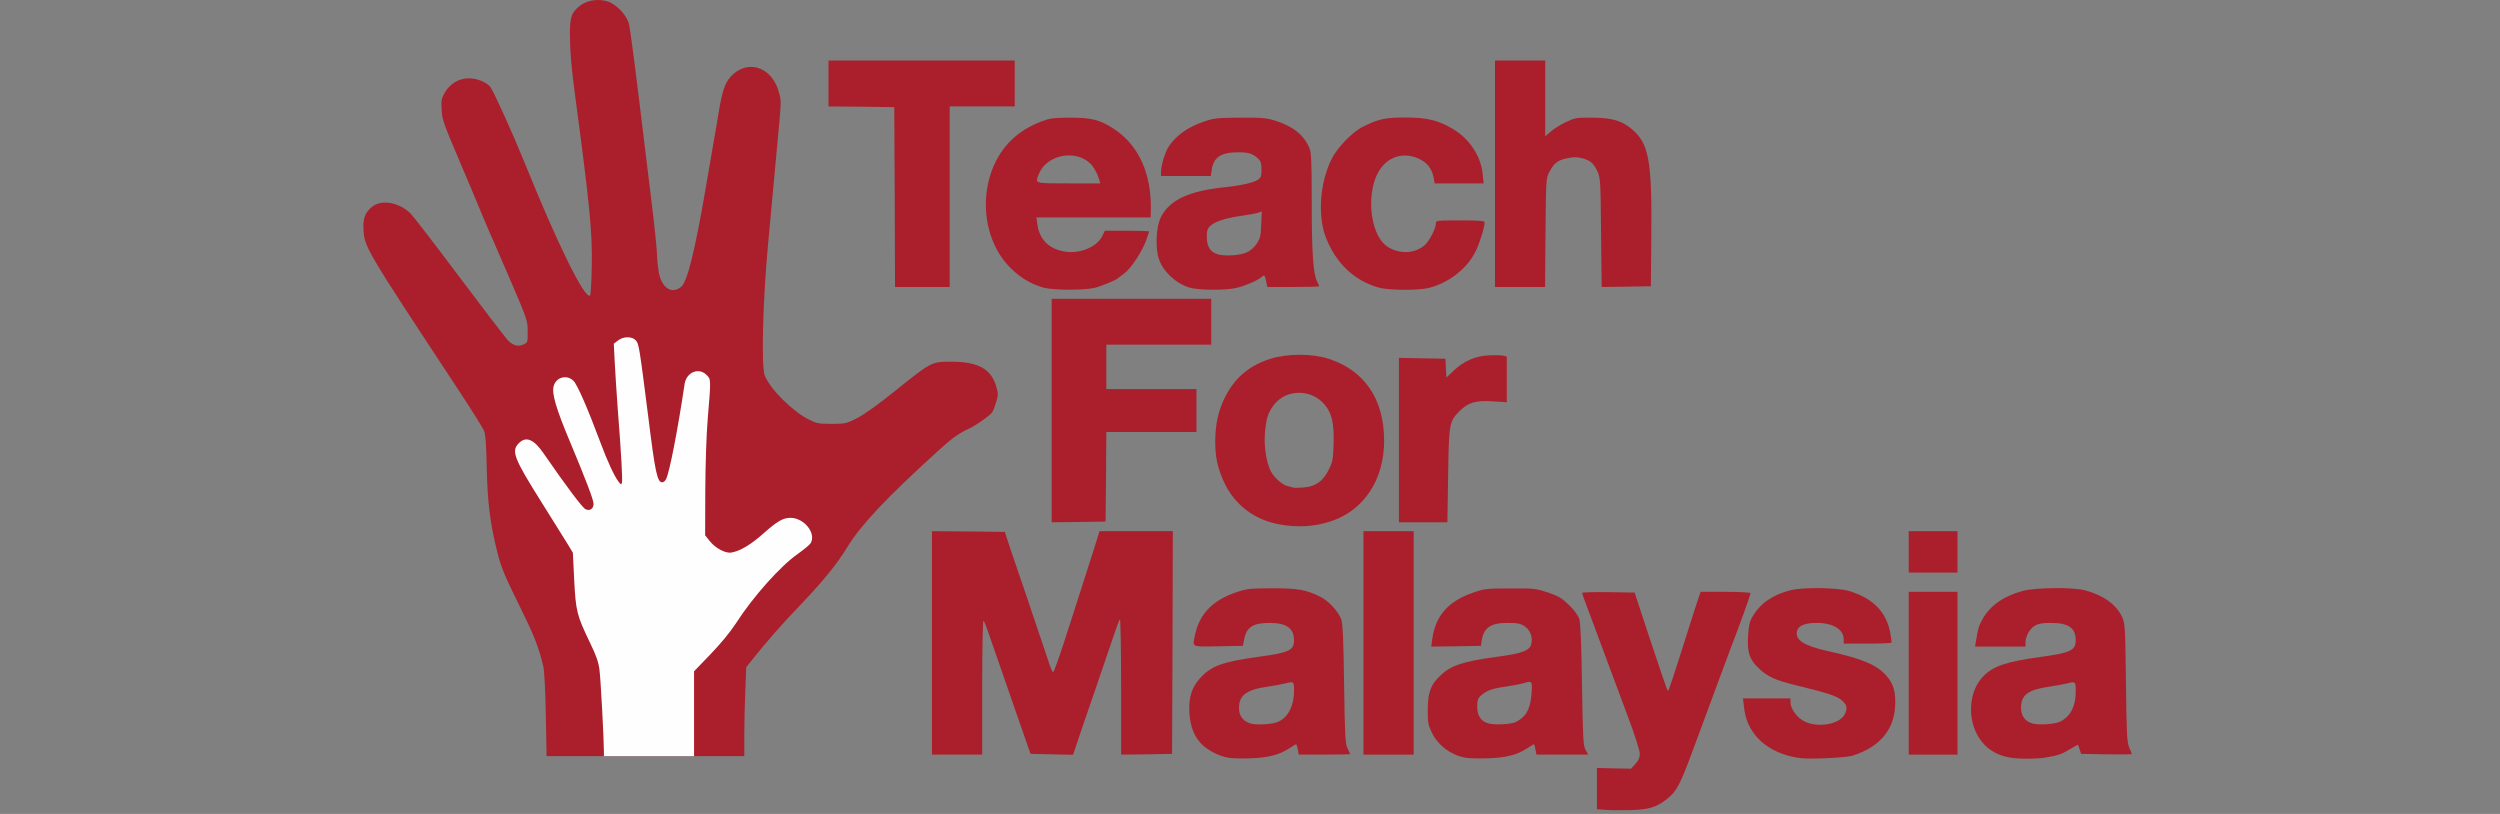 <svg width="172" height="56" viewBox="0 0 172 56" fill="none" xmlns="http://www.w3.org/2000/svg">
<rect x="0" y="0" width="172" height="56" fill="#808080" stroke="none"/>
<path d="M110.408 55.716L109.869 55.675V54.26V52.834L111.048 52.865L112.217 52.885L112.522 52.549C112.736 52.315 112.817 52.111 112.817 51.857C112.817 51.643 112.471 50.554 112.004 49.312C111.556 48.11 110.824 46.135 110.367 44.923C109.92 43.701 109.391 42.296 109.198 41.787C109.005 41.288 108.852 40.84 108.852 40.789C108.852 40.749 109.665 40.728 110.652 40.738L112.461 40.769L113.58 44.16C114.19 46.013 114.718 47.54 114.749 47.54C114.81 47.54 115.145 46.511 116.172 43.264C116.518 42.174 116.843 41.156 116.904 41.003L117.006 40.718H118.724C119.669 40.718 120.442 40.759 120.442 40.81C120.442 40.901 119.578 43.314 119.171 44.333C119.039 44.669 118.775 45.381 118.582 45.911C117.992 47.499 116.894 50.472 116.508 51.511C115.613 53.944 115.359 54.443 114.698 54.962C113.976 55.543 113.427 55.706 112.105 55.736C111.465 55.746 110.692 55.746 110.408 55.716Z" fill="#AA1F2B"/>
<path d="M84.504 52.132C83.894 52.02 83.202 51.684 82.745 51.266C82.196 50.767 81.891 50.024 81.83 49.057C81.769 47.998 81.982 47.306 82.562 46.664C83.314 45.819 84.087 45.534 86.588 45.188C88.692 44.903 89.028 44.74 89.028 44.058C89.028 43.223 88.509 42.856 87.35 42.856C86.212 42.856 85.764 43.141 85.602 43.976L85.51 44.434L83.812 44.465C81.901 44.495 82.033 44.556 82.226 43.65C82.531 42.235 83.436 41.298 85.022 40.759C85.764 40.504 85.957 40.484 87.503 40.474C89.302 40.474 89.861 40.565 90.868 41.074C91.437 41.37 92.088 42.082 92.281 42.622C92.383 42.907 92.433 44.037 92.474 47.082C92.525 50.686 92.555 51.195 92.718 51.501C92.81 51.694 92.891 51.867 92.891 51.887C92.891 51.898 92.098 51.918 91.122 51.918H89.353L89.292 51.562C89.251 51.368 89.201 51.205 89.17 51.205C89.15 51.205 88.946 51.327 88.723 51.47C88.031 51.928 87.259 52.132 86.028 52.172C85.418 52.193 84.727 52.172 84.504 52.132ZM87.981 49.637C88.662 49.291 89.028 48.538 89.028 47.53C89.028 46.878 89.017 46.868 88.428 47.02C88.225 47.071 87.675 47.173 87.198 47.245C85.754 47.448 85.225 47.845 85.246 48.731C85.246 49.281 85.551 49.647 86.09 49.79C86.557 49.902 87.635 49.821 87.981 49.637Z" fill="#AA1F2B"/>
<path d="M100.749 52.122C99.763 51.908 98.939 51.277 98.513 50.411C98.258 49.892 98.228 49.729 98.228 48.813C98.238 47.642 98.421 47.123 99.072 46.501C99.814 45.779 100.607 45.514 102.986 45.188C104.663 44.964 105.192 44.781 105.334 44.363C105.487 43.915 105.304 43.355 104.897 43.09C104.612 42.897 104.419 42.856 103.728 42.856C102.549 42.856 102.091 43.172 101.939 44.078L101.888 44.434L100.18 44.465L98.472 44.485L98.533 44.007C98.757 42.357 99.631 41.359 101.39 40.759C102.132 40.504 102.315 40.484 103.921 40.484C105.568 40.474 105.69 40.494 106.514 40.769C107.246 41.023 107.469 41.156 107.957 41.634C108.323 41.991 108.577 42.337 108.659 42.602C108.74 42.877 108.801 44.302 108.842 47.133C108.903 50.808 108.923 51.297 109.086 51.592L109.269 51.918H107.49H105.71L105.639 51.562C105.609 51.368 105.558 51.205 105.538 51.205C105.507 51.205 105.314 51.328 105.09 51.47C104.389 51.938 103.626 52.132 102.345 52.173C101.705 52.193 100.983 52.173 100.749 52.122ZM104.297 49.668C104.978 49.322 105.263 48.833 105.355 47.866C105.446 46.868 105.416 46.817 104.867 46.99C104.623 47.061 104.043 47.173 103.565 47.245C102.66 47.367 102.244 47.52 101.867 47.876C101.684 48.039 101.634 48.192 101.634 48.619C101.634 49.261 101.898 49.648 102.447 49.78C102.894 49.892 103.992 49.831 104.297 49.668Z" fill="#AA1F2B"/>
<path d="M123.899 52.162C122.526 51.999 121.347 51.378 120.686 50.482C120.28 49.922 120.076 49.403 119.985 48.619L119.914 48.049H121.55H123.187V48.344C123.187 48.701 123.543 49.25 123.98 49.535C124.855 50.126 126.583 49.882 126.929 49.118C127.122 48.701 127.071 48.497 126.715 48.181C126.369 47.886 125.739 47.672 123.543 47.143C122.16 46.807 121.581 46.542 120.991 45.972C120.341 45.33 120.198 44.882 120.269 43.701C120.31 43.05 120.371 42.765 120.574 42.418C121.113 41.502 121.957 40.922 123.187 40.606C124.031 40.392 126.43 40.423 127.203 40.657C128.83 41.146 129.745 42.052 130.04 43.487C130.111 43.834 130.151 44.16 130.131 44.21C130.111 44.251 129.358 44.282 128.464 44.282H126.847V43.986C126.847 43.304 126.115 42.856 124.997 42.856C124.184 42.856 123.726 43.039 123.635 43.416C123.482 44.027 124.123 44.434 125.739 44.791C128.128 45.32 129.125 45.738 129.785 46.491C130.273 47.041 130.436 47.621 130.385 48.578C130.304 50.238 129.297 51.409 127.457 51.989C127 52.132 124.611 52.244 123.899 52.162Z" fill="#AA1F2B"/>
<path d="M138.285 52.122C137.339 51.959 136.628 51.501 136.15 50.757C135.326 49.454 135.448 47.57 136.434 46.542C137.116 45.829 138.051 45.514 140.389 45.198C142.463 44.913 142.809 44.75 142.809 44.037C142.809 43.202 142.311 42.856 141.111 42.856C140.491 42.856 140.247 42.907 139.983 43.06C139.627 43.274 139.352 43.793 139.352 44.231V44.485H137.624H135.885L135.946 44.109C136.089 43.233 136.129 43.09 136.384 42.622C136.882 41.696 137.837 41.013 139.159 40.657C139.993 40.423 142.575 40.392 143.419 40.606C144.68 40.932 145.605 41.584 146.001 42.449C146.205 42.887 146.215 43.121 146.266 46.98C146.306 50.564 146.337 51.103 146.499 51.45C146.591 51.663 146.672 51.857 146.672 51.877C146.672 51.908 145.889 51.908 144.924 51.898L143.185 51.867L143.073 51.541L142.961 51.226L142.402 51.551C141.823 51.898 141.609 51.969 140.725 52.122C140.125 52.224 138.854 52.224 138.285 52.122ZM141.762 49.637C142.453 49.281 142.809 48.589 142.809 47.591C142.809 46.878 142.809 46.868 142.209 47.021C142.006 47.072 141.457 47.173 140.979 47.245C139.535 47.448 139.047 47.815 139.047 48.68C139.047 49.261 139.332 49.648 139.861 49.78C140.338 49.902 141.416 49.821 141.762 49.637Z" fill="#AA1F2B"/>
<path d="M37.553 49.199C37.523 47.56 37.452 46.155 37.381 45.86C37.066 44.506 36.761 43.752 35.693 41.583C34.727 39.629 34.483 39.048 34.229 38.05C33.721 36.034 33.538 34.568 33.487 32.165C33.456 30.556 33.406 29.884 33.294 29.62C33.202 29.416 32.419 28.154 31.535 26.82C25.089 17.035 25.089 17.035 25.008 15.783C24.957 14.999 25.15 14.54 25.689 14.164C26.35 13.716 27.488 13.95 28.251 14.693C28.434 14.877 29.939 16.831 31.596 19.041C33.253 21.25 34.748 23.195 34.91 23.378C35.286 23.775 35.642 23.877 36.029 23.694C36.303 23.562 36.313 23.531 36.303 22.798C36.303 22.055 36.262 21.953 35.205 19.489C34.605 18.094 34.005 16.709 33.873 16.414C33.741 16.129 33.416 15.365 33.151 14.734C32.897 14.103 32.175 12.392 31.555 10.936C30.528 8.533 30.416 8.218 30.386 7.556C30.345 6.904 30.376 6.762 30.61 6.354C30.965 5.754 31.586 5.387 32.257 5.387C32.846 5.387 33.538 5.682 33.761 6.018C34.016 6.405 35.307 9.256 36.029 11.038C37.37 14.327 38.133 16.068 39.007 17.86C39.882 19.652 40.431 20.487 40.603 20.324C40.644 20.273 40.695 19.357 40.715 18.287C40.756 15.925 40.573 14.113 39.566 6.558C39.302 4.603 39.221 3.575 39.211 2.383C39.211 1.121 39.312 0.846 39.953 0.357C40.441 -0.009 41.264 -0.111 41.905 0.133C42.444 0.347 43.094 1.039 43.257 1.589C43.359 1.935 43.694 4.522 44.447 10.783C44.589 11.934 44.752 13.237 44.802 13.685C45.036 15.559 45.209 17.279 45.209 17.646C45.209 17.87 45.26 18.349 45.321 18.715C45.514 19.805 46.205 20.263 46.856 19.743C47.283 19.407 47.812 17.279 48.564 12.871C48.737 11.863 48.971 10.539 49.072 9.918C49.184 9.307 49.367 8.228 49.479 7.525C49.723 6.09 49.947 5.53 50.455 5.092C51.614 4.074 53.169 4.705 53.596 6.375C53.769 7.047 53.779 6.7 53.342 11.394C53.291 11.985 53.18 13.217 53.088 14.143C53.007 15.07 52.885 16.302 52.834 16.892C52.478 20.772 52.366 25.231 52.62 25.852C53.007 26.789 54.511 28.286 55.65 28.866C56.179 29.131 56.342 29.162 57.216 29.162C58.151 29.162 58.222 29.141 58.975 28.765C59.453 28.52 60.479 27.787 61.638 26.85C64.088 24.885 64.088 24.885 65.441 24.885C67.291 24.885 68.186 25.374 68.541 26.586C68.684 27.084 68.684 27.186 68.531 27.685C68.44 27.991 68.318 28.306 68.247 28.388C68.064 28.622 67.149 29.263 66.712 29.467C65.99 29.793 65.481 30.159 64.566 30.994C61.008 34.222 59.209 36.136 58.294 37.643C57.582 38.824 56.555 40.077 54.867 41.828C53.851 42.887 52.753 44.139 51.848 45.269L51.34 45.901L51.279 47.509C51.238 48.395 51.207 49.77 51.207 50.574V52.02H44.406H37.604L37.553 49.199Z" fill="#AA1F2B"/>
<path d="M64.119 44.231V36.544L66.63 36.564L69.141 36.594L69.212 36.849C69.253 36.992 69.863 38.804 70.575 40.871C71.276 42.948 71.967 44.994 72.11 45.422C72.242 45.86 72.394 46.226 72.445 46.257C72.486 46.288 72.832 45.341 73.218 44.149C73.594 42.958 74.214 41.034 74.6 39.853C74.977 38.682 75.363 37.45 75.465 37.134L75.648 36.544H78.169H80.69L80.67 44.21L80.639 51.867L78.891 51.898L77.132 51.918V47.214C77.132 44.628 77.091 42.551 77.051 42.612C77 42.663 76.817 43.141 76.644 43.671C76.461 44.2 75.983 45.626 75.566 46.827C75.15 48.029 74.59 49.668 74.316 50.472L73.828 51.928L72.364 51.898L70.9 51.867L70.209 49.882C69.832 48.792 69.222 47.031 68.846 45.962C68.48 44.903 68.073 43.752 67.962 43.416C67.85 43.08 67.718 42.765 67.667 42.703C67.616 42.653 67.575 44.597 67.575 47.265V51.918H65.847H64.119V44.231Z" fill="#AA1F2B"/>
<path d="M93.805 44.231V36.544H95.534H97.262V44.231V51.918H95.534H93.805V44.231Z" fill="#AA1F2B"/>
<path d="M131.321 46.318V40.718H132.998H134.676V46.318V51.918H132.998H131.321V46.318Z" fill="#AA1F2B"/>
<path d="M131.321 37.969V36.544H132.998H134.676V37.969V39.394H132.998H131.321V37.969Z" fill="#AA1F2B"/>
<path d="M88.011 36.075C86.323 35.77 84.971 34.751 84.249 33.245C83.772 32.226 83.599 31.463 83.609 30.282C83.619 29.162 83.832 28.215 84.29 27.308C84.961 25.985 85.957 25.14 87.411 24.682C88.58 24.315 90.288 24.315 91.427 24.692C93.887 25.486 95.229 27.482 95.229 30.322C95.229 33.01 93.826 35.128 91.549 35.871C90.421 36.238 89.282 36.309 88.011 36.075ZM90.705 33.204C90.98 33.02 91.213 32.725 91.417 32.318C91.691 31.768 91.722 31.595 91.752 30.526C91.793 29.151 91.64 28.449 91.152 27.858C90.227 26.728 88.438 26.748 87.604 27.909C87.228 28.418 87.106 28.826 87.025 29.834C86.954 30.709 87.126 31.809 87.411 32.379C87.635 32.837 88.225 33.367 88.601 33.448C88.753 33.479 88.926 33.53 88.977 33.55C89.038 33.57 89.353 33.56 89.689 33.54C90.136 33.499 90.41 33.407 90.705 33.204Z" fill="#AA1F2B"/>
<path d="M72.354 28.245V20.558H77.844H83.334V22.136V23.714H79.725H76.115V25.242V26.769H79.216H82.317V28.245V29.722H79.216H76.115L76.095 32.807L76.065 35.882L74.214 35.912L72.354 35.933V28.245Z" fill="#AA1F2B"/>
<path d="M96.245 30.282V24.621L97.852 24.651L99.448 24.682L99.478 25.323L99.509 25.975L100.017 25.496C100.719 24.835 101.502 24.499 102.417 24.448C102.823 24.427 103.271 24.438 103.413 24.468L103.667 24.529V26.107V27.675L102.762 27.614C101.532 27.533 101.014 27.686 100.414 28.286C99.702 29.009 99.682 29.142 99.631 32.756L99.58 35.933H97.913H96.245V30.282Z" fill="#AA1F2B"/>
<path d="M71.815 19.795C70.951 19.56 70.188 19.102 69.507 18.42C67.22 16.129 67.281 11.812 69.619 9.603C70.199 9.053 70.788 8.696 71.632 8.36C72.222 8.136 72.456 8.106 73.574 8.096C75.058 8.085 75.668 8.238 76.593 8.839C78.362 9.979 79.257 11.985 79.176 14.582L79.166 14.958H75.241H71.307L71.368 15.416C71.51 16.455 72.11 17.076 73.157 17.29C74.214 17.514 75.465 17.015 75.841 16.231L76.014 15.875H77.539C78.373 15.875 79.064 15.895 79.064 15.925C79.064 15.946 78.962 16.231 78.85 16.557C78.556 17.341 77.813 18.461 77.356 18.807C77.142 18.96 76.959 19.102 76.929 19.133C76.787 19.275 75.8 19.683 75.302 19.805C74.591 19.978 72.456 19.968 71.815 19.795ZM75.617 12.331C75.485 11.893 75.241 11.466 74.977 11.222C73.96 10.264 72.018 10.662 71.49 11.934C71.195 12.647 71.103 12.616 73.513 12.616H75.699L75.617 12.331Z" fill="#AA1F2B"/>
<path d="M81.829 19.784C80.874 19.489 80.01 18.674 79.725 17.799C79.471 17.025 79.542 15.569 79.877 14.928C80.477 13.746 81.809 13.125 84.351 12.871C85.347 12.769 86.252 12.565 86.537 12.372C86.75 12.229 86.791 12.128 86.791 11.669C86.791 11.232 86.74 11.079 86.567 10.916C86.171 10.56 85.916 10.478 85.184 10.478C84.005 10.478 83.476 10.824 83.365 11.7L83.303 12.107H81.596H79.877V11.832C79.877 11.405 80.142 10.519 80.365 10.152C80.853 9.368 81.687 8.757 82.785 8.381C83.527 8.126 83.71 8.106 85.317 8.096C86.821 8.085 87.136 8.116 87.757 8.309C88.977 8.696 89.709 9.287 90.095 10.203C90.217 10.509 90.247 11.15 90.247 13.909C90.247 17.361 90.349 18.837 90.603 19.336C90.684 19.499 90.756 19.652 90.756 19.693C90.756 19.723 89.953 19.744 88.977 19.744H87.197L87.136 19.469C87.014 18.898 87.004 18.888 86.811 19.051C86.537 19.285 85.764 19.632 85.123 19.794C84.401 19.988 82.439 19.978 81.829 19.784ZM85.805 17.351C86.028 17.249 86.323 16.984 86.465 16.76C86.699 16.404 86.75 16.221 86.77 15.447L86.811 14.551L86.567 14.632C86.445 14.683 85.927 14.775 85.418 14.846C84.31 15.009 83.598 15.233 83.273 15.539C83.07 15.722 83.029 15.864 83.029 16.312C83.029 16.964 83.273 17.341 83.771 17.493C84.259 17.646 85.367 17.575 85.805 17.351Z" fill="#AA1F2B"/>
<path d="M94.884 19.794C93.196 19.326 91.935 18.145 91.234 16.373C90.644 14.907 90.797 12.616 91.59 10.987C91.976 10.183 93.023 9.093 93.755 8.727C94.823 8.187 95.3 8.085 96.704 8.085C98.208 8.085 98.991 8.279 100.018 8.91C101.126 9.582 101.909 10.794 102.011 12.005L102.072 12.616H100.394H98.706L98.635 12.239C98.523 11.608 98.198 11.191 97.629 10.926C96.388 10.346 95.138 10.906 94.629 12.27C94.009 13.919 94.416 16.282 95.433 16.954C96.226 17.483 97.242 17.473 97.954 16.923C98.3 16.658 98.788 15.752 98.788 15.365C98.788 15.172 98.859 15.162 100.465 15.162C101.746 15.162 102.143 15.192 102.143 15.294C102.133 15.671 101.807 16.709 101.523 17.29C100.943 18.471 99.713 19.438 98.33 19.805C97.618 19.988 95.565 19.978 94.884 19.794Z" fill="#AA1F2B"/>
<path d="M61.557 13.563L61.526 7.373L59.269 7.342L57.002 7.322V5.744V4.165H63.407H69.812V5.744V7.322H67.575H65.339V13.533V19.744H63.458H61.577L61.557 13.563Z" fill="#AA1F2B"/>
<path d="M102.854 11.954V4.165H104.582H106.31V6.772V9.378L106.687 9.053C106.89 8.869 107.368 8.574 107.734 8.401C108.354 8.106 108.456 8.085 109.564 8.095C110.885 8.106 111.546 8.289 112.238 8.859C113.447 9.857 113.661 10.997 113.61 16.282L113.58 19.693L111.882 19.723L110.194 19.744L110.153 16.007C110.123 12.463 110.103 12.239 109.909 11.802C109.635 11.221 109.421 11.038 108.852 10.885C108.506 10.794 108.273 10.794 107.825 10.885C107.164 11.028 106.92 11.211 106.595 11.832C106.371 12.25 106.361 12.351 106.331 16.007L106.3 19.744H104.572H102.854V11.954Z" fill="#AA1F2B"/>
<path d="M41.549 51.724C41.549 50.849 41.325 46.674 41.244 46.084C41.183 45.564 41.01 45.076 40.583 44.2C39.688 42.337 39.617 42.062 39.505 39.913L39.414 38.03L39.078 37.47C38.885 37.154 38.072 35.851 37.259 34.558C35.347 31.514 35.154 31.025 35.703 30.485C36.181 29.996 36.73 30.22 37.381 31.167C38.977 33.479 40.075 34.945 40.288 35.036C40.583 35.179 40.837 34.996 40.837 34.66C40.837 34.395 40.278 32.929 39.211 30.383C38.265 28.133 37.95 27.074 38.092 26.565C38.255 25.954 38.977 25.751 39.444 26.188C39.699 26.412 40.42 28.062 41.305 30.434C41.803 31.768 42.271 32.776 42.566 33.153C42.728 33.356 42.749 33.367 42.789 33.204C42.84 33 42.738 31.137 42.505 28.194C42.423 27.044 42.322 25.557 42.291 24.875L42.23 23.643L42.515 23.429C42.881 23.134 43.481 23.134 43.735 23.409C43.958 23.653 43.979 23.796 44.599 28.663C45.077 32.522 45.219 33.183 45.565 33.183C45.646 33.183 45.758 33.092 45.819 32.98C46.053 32.542 46.622 29.63 47.1 26.423C47.222 25.608 48.076 25.252 48.615 25.802C48.92 26.097 48.92 26.097 48.696 28.754C48.594 29.986 48.533 31.982 48.523 33.815L48.513 36.828L48.828 37.225C49.225 37.724 49.936 38.101 50.343 38.01C50.953 37.898 51.685 37.45 52.519 36.706C53.474 35.861 53.871 35.627 54.379 35.627C55.315 35.627 56.158 36.666 55.782 37.358C55.731 37.46 55.325 37.796 54.898 38.101C53.698 38.936 51.807 41.054 50.638 42.876C50.241 43.487 49.56 44.312 48.869 45.025L47.751 46.185V49.108V52.02H44.65H41.549V51.724Z" fill="#FFFEFE"/>
</svg>
